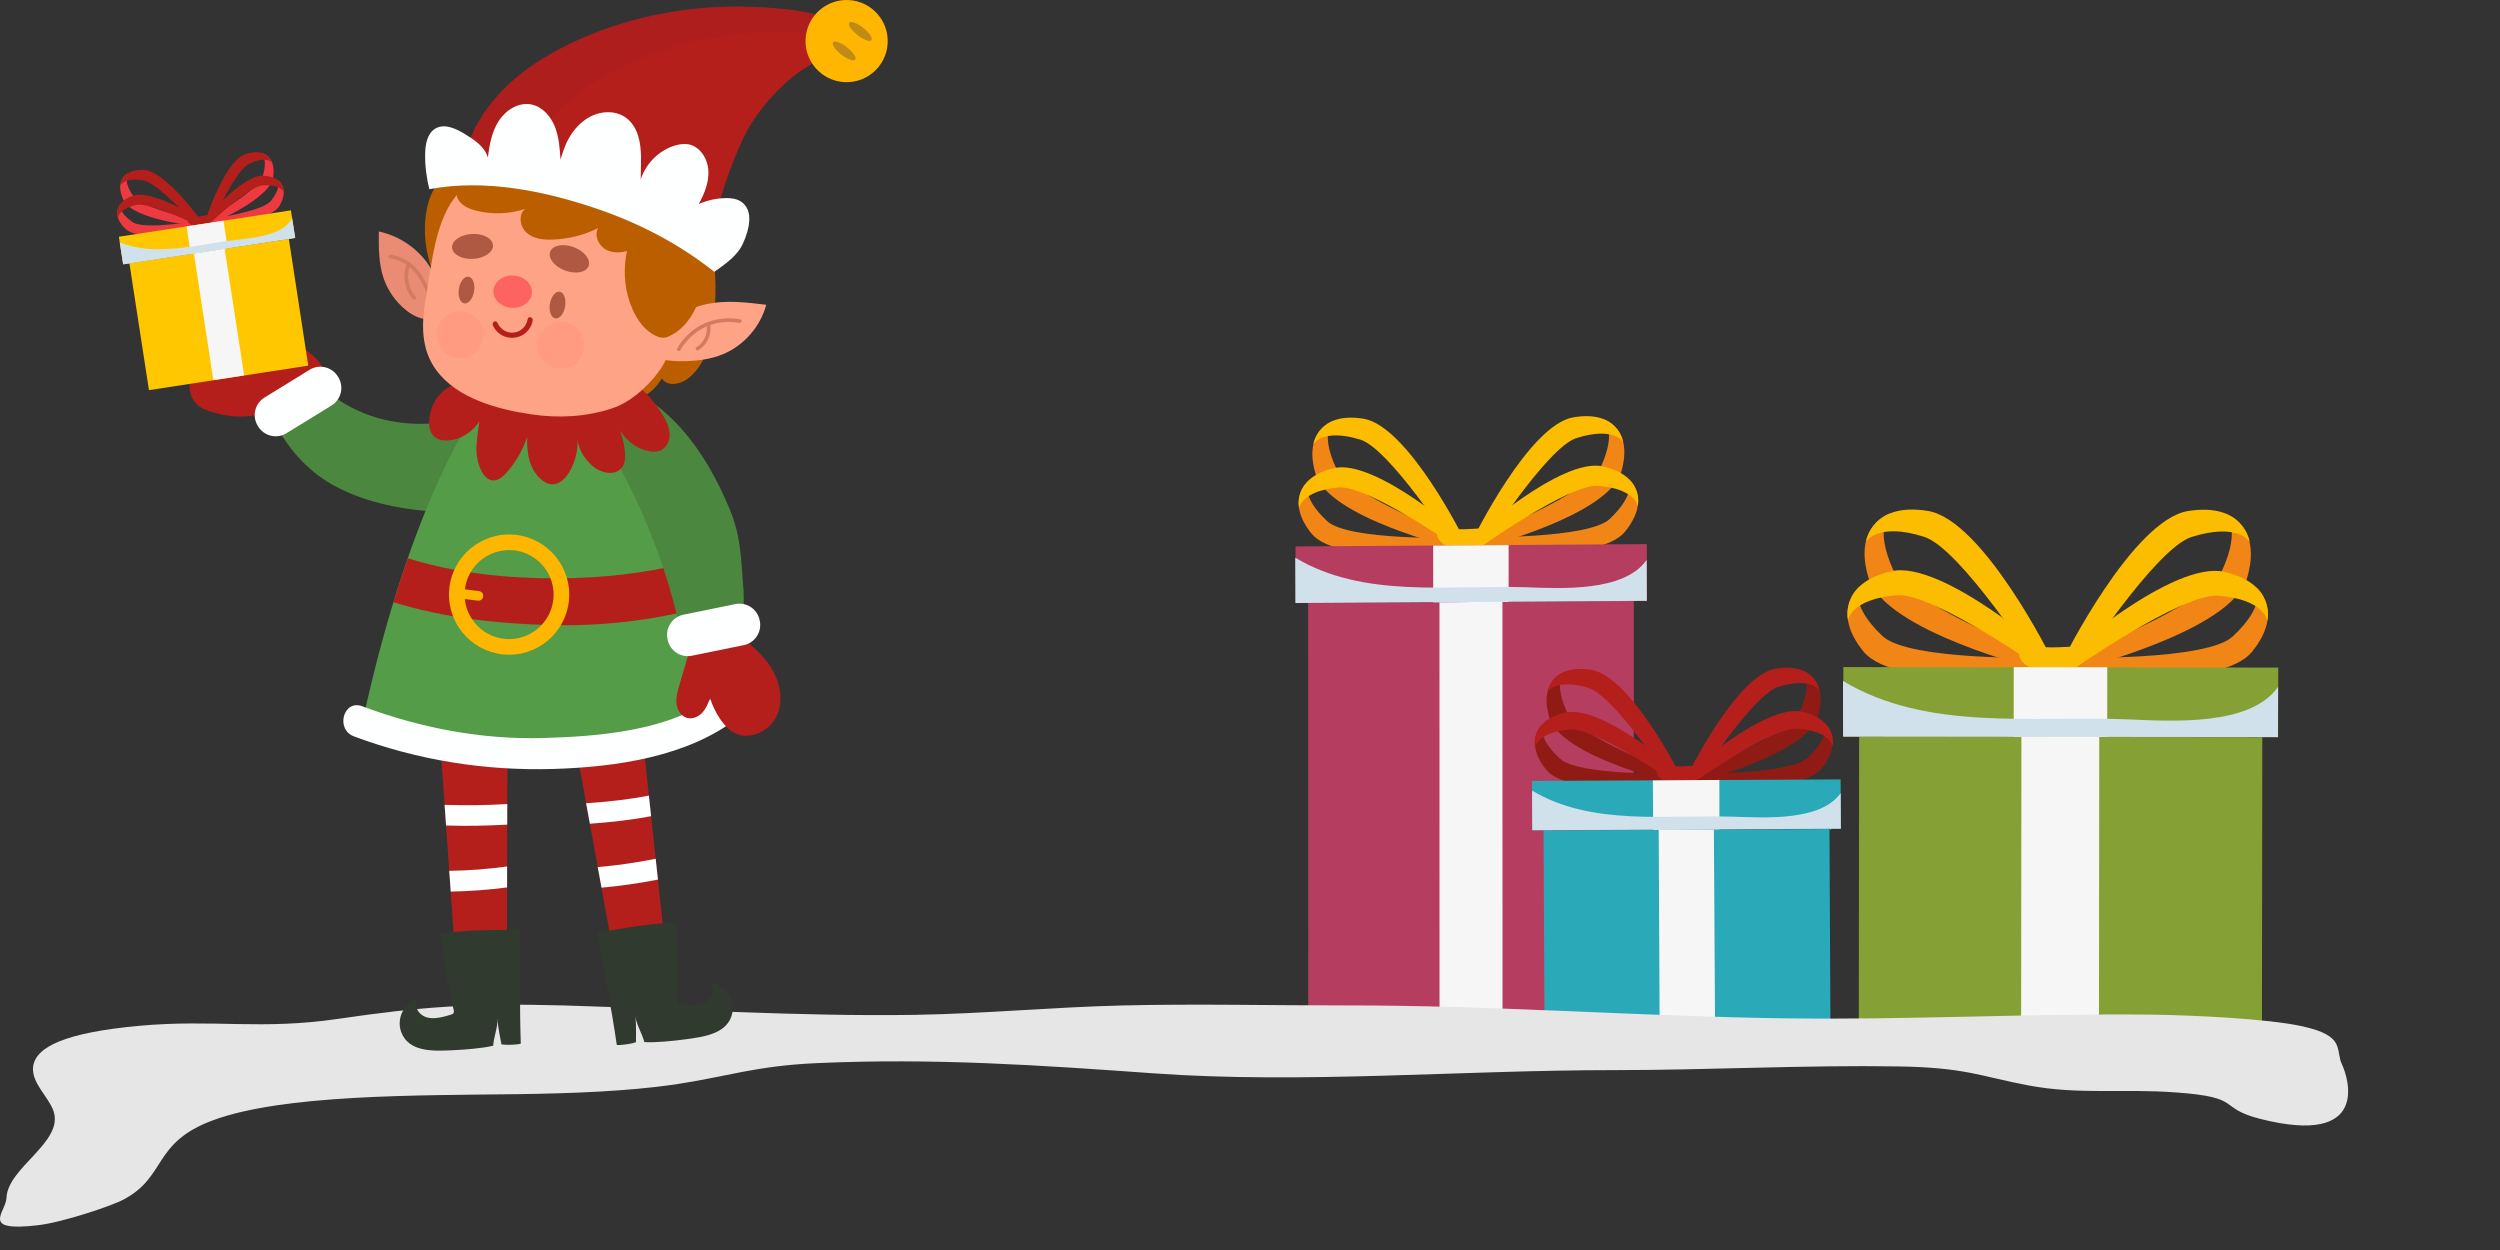 <svg width="214" height="107" viewBox="0 0 214 107" fill="none" xmlns="http://www.w3.org/2000/svg">
<rect x="0" y="0" width="214" height="107" fill="#333333" stroke="none"/>
<path d="M159.142 63.061L159.109 90.491L193.62 90.533L193.653 63.103L159.142 63.061Z" fill="#85A136"/>
<path d="M173.034 63.081L173.006 90.509L179.668 90.516L179.695 63.087L173.034 63.081Z" fill="#F6F6F6"/>
<path d="M174.516 57.311C174.516 57.311 161.319 54.063 159.941 49.449C158.574 44.898 161.832 43.93 161.832 43.93C161.832 43.93 160.34 45.02 162.091 48.854C163.454 51.799 175.061 56.24 175.061 56.24L174.516 57.311Z" fill="#F18616"/>
<path d="M175.698 56.51C175.698 56.51 169.768 44.489 165.018 43.734C160.213 42.95 159.725 46.38 159.725 46.38C159.725 46.38 160.68 44.676 164.698 45.948C167.824 46.926 174.509 57.35 174.509 57.35L175.698 56.51Z" fill="#FCBC00"/>
<path d="M175.017 57.437C175.017 57.437 162.332 59.277 159.486 55.736C156.672 52.242 159.164 50.239 159.164 50.239C159.164 50.239 158.265 51.732 161.151 54.456C163.399 56.568 175.11 56.308 175.11 56.308L175.017 57.437Z" fill="#F18616"/>
<path d="M175.754 56.298C175.754 56.298 166.313 47.892 161.883 48.899C157.408 49.938 158.193 53.085 158.193 53.085C158.193 53.085 158.423 51.277 162.375 50.951C165.45 50.695 175.017 57.437 175.017 57.437L175.754 56.298Z" fill="#FCBC00"/>
<path d="M177.747 57.323C177.747 57.323 190.953 54.086 192.341 49.505C193.706 44.94 190.457 43.981 190.457 43.981C190.457 43.981 191.955 45.081 190.174 48.912C188.803 51.87 177.183 56.282 177.183 56.282L177.747 57.323Z" fill="#F18616"/>
<path d="M176.583 56.501C176.583 56.501 182.535 44.51 187.305 43.742C192.115 42.98 192.573 46.392 192.573 46.392C192.573 46.392 191.618 44.703 187.607 45.962C184.489 46.933 177.763 57.346 177.763 57.346L176.583 56.501Z" fill="#FCBC00"/>
<path d="M177.246 57.438C177.246 57.438 189.939 59.294 192.793 55.767C195.601 52.273 193.131 50.283 193.131 50.283C193.131 50.283 194.042 51.765 191.126 54.477C188.878 56.581 177.16 56.298 177.16 56.298L177.246 57.438Z" fill="#F18616"/>
<path d="M176.515 56.308C176.515 56.308 185.984 47.933 190.407 48.953C194.87 49.979 194.087 53.138 194.087 53.138C194.087 53.138 193.858 51.312 189.897 50.993C186.83 50.728 177.245 57.438 177.245 57.438L176.515 56.308Z" fill="#FCBC00"/>
<path d="M178.44 55.976C178.431 55.091 177.19 55.42 175.644 55.416C174.099 55.412 172.832 55.074 172.84 55.959C172.849 56.844 174.095 57.54 175.641 57.544C177.163 57.564 178.433 56.838 178.44 55.976Z" fill="#FCBC00"/>
<path d="M157.791 57.101L157.784 63.063L195.01 63.108L195.017 57.147L157.791 57.101Z" fill="#85A136"/>
<path d="M172.378 57.108L172.371 63.07L180.376 63.079L180.382 57.117L172.378 57.108Z" fill="#F6F6F6"/>
<path d="M182.197 61.58C185.866 61.728 192.612 62.202 195.003 58.797L194.989 63.092L157.768 63.052L157.761 58.292C165.025 62.651 174.064 61.229 182.197 61.58Z" fill="#D1E1EB"/>
<path d="M139.856 89.83L111.984 90.024L111.978 51.629L139.85 51.436L139.856 89.83Z" fill="#B53E60"/>
<path d="M128.615 89.904L123.225 89.951L123.219 51.556L128.609 51.509L128.615 89.904Z" fill="#F6F6F6"/>
<path d="M124.406 46.87C124.406 46.87 113.726 44.31 112.61 40.555C111.505 36.85 114.127 36.045 114.127 36.045C114.127 36.045 112.926 36.945 114.365 40.052C115.471 42.441 124.856 45.995 124.856 45.995L124.406 46.87Z" fill="#F18616"/>
<path d="M125.345 46.187C125.345 46.187 120.526 36.437 116.694 35.837C112.817 35.226 112.426 38.019 112.426 38.019C112.426 38.019 113.189 36.634 116.435 37.629C118.946 38.394 124.39 46.842 124.39 46.842L125.345 46.187Z" fill="#FCBC00"/>
<path d="M124.807 46.946C124.807 46.946 114.568 48.514 112.251 45.659C109.977 42.815 111.985 41.199 111.985 41.199C111.985 41.199 111.261 42.428 113.606 44.609C115.42 46.305 124.895 46.028 124.895 46.028L124.807 46.946Z" fill="#F18616"/>
<path d="M125.389 46.01C125.389 46.01 117.739 39.221 114.174 40.074C110.56 40.939 111.205 43.496 111.205 43.496C111.205 43.496 111.387 42.014 114.578 41.726C117.057 41.496 124.79 46.918 124.79 46.918L125.389 46.01Z" fill="#FCBC00"/>
<path d="M127.022 46.839C127.022 46.839 137.684 44.131 138.778 40.385C139.866 36.661 137.262 35.896 137.262 35.896C137.262 35.896 138.462 36.782 137.056 39.91C135.969 42.318 126.584 45.978 126.584 45.978L127.022 46.839Z" fill="#F18616"/>
<path d="M126.069 46.178C126.069 46.178 130.857 36.372 134.674 35.723C138.562 35.068 138.944 37.841 138.944 37.841C138.944 37.841 138.166 36.473 134.931 37.502C132.424 38.312 127 46.833 127 46.833L126.069 46.178Z" fill="#FCBC00"/>
<path d="M126.606 46.923C126.606 46.923 136.864 48.367 139.147 45.457C141.419 42.592 139.397 40.985 139.397 40.985C139.397 40.985 140.142 42.204 137.799 44.417C135.999 46.132 126.513 45.983 126.513 45.983L126.606 46.923Z" fill="#F18616"/>
<path d="M126.019 46.002C126.019 46.002 133.646 39.109 137.215 39.926C140.828 40.753 140.19 43.32 140.19 43.32C140.19 43.32 139.999 41.839 136.803 41.585C134.335 41.395 126.605 46.923 126.605 46.923L126.019 46.002Z" fill="#FCBC00"/>
<path d="M127.555 45.725C127.544 45.018 126.546 45.287 125.285 45.303C124.024 45.318 123.02 45.045 123.031 45.753C123.041 46.46 124.039 47.037 125.3 47.022C126.528 47.045 127.56 46.455 127.555 45.725Z" fill="#FCBC00"/>
<path d="M140.967 46.575L110.898 46.773L110.909 51.627L140.978 51.43L140.967 46.575Z" fill="#B53E60"/>
<path d="M129.139 46.66L122.68 46.699L122.682 51.563L129.141 51.524L129.139 46.66Z" fill="#F6F6F6"/>
<path d="M130.617 50.269C133.595 50.375 139.034 50.692 140.955 47.927L140.969 51.432L110.887 51.617L110.873 47.736C116.749 51.264 124.059 50.05 130.617 50.269Z" fill="#D1E1EB"/>
<path d="M132.129 71.084L132.225 90.539L156.697 90.419L156.602 70.963L132.129 71.084Z" fill="#2AAAB9"/>
<path d="M146.823 90.474L142.077 90.484L141.985 71.028L146.708 70.996L146.823 90.474Z" fill="#F6F6F6"/>
<path d="M143 66.949C143 66.949 133.618 64.708 132.631 61.443C131.644 58.223 133.941 57.518 133.941 57.518C133.941 57.518 132.888 58.299 134.163 61.019C135.136 63.109 143.398 66.198 143.398 66.198L143 66.949Z" fill="#901B14"/>
<path d="M143.829 66.352C143.829 66.352 139.572 57.859 136.199 57.334C132.78 56.809 132.469 59.23 132.469 59.23C132.469 59.23 133.133 58.025 135.991 58.896C138.191 59.57 143 66.949 143 66.949L143.829 66.352Z" fill="#B41F1C"/>
<path d="M143.363 67.012C143.363 67.012 134.362 68.383 132.344 65.876C130.349 63.391 132.095 61.969 132.095 61.969C132.095 61.969 131.452 63.039 133.531 64.935C135.13 66.431 143.444 66.198 143.444 66.198L143.363 67.012Z" fill="#901B14"/>
<path d="M143.872 66.193C143.872 66.193 137.136 60.261 134.004 60.998C130.826 61.736 131.395 63.989 131.395 63.989C131.395 63.989 131.561 62.699 134.36 62.44C136.527 62.256 143.339 66.99 143.339 66.99L143.872 66.193Z" fill="#B41F1C"/>
<path d="M145.305 66.922C145.305 66.922 154.656 64.575 155.612 61.31C156.568 58.067 154.255 57.394 154.255 57.394C154.255 57.394 155.304 58.172 154.07 60.876C153.101 62.989 144.889 66.159 144.889 66.159L145.305 66.922Z" fill="#901B14"/>
<path d="M144.462 66.344C144.462 66.344 148.633 57.799 151.993 57.239C155.399 56.68 155.744 59.094 155.744 59.094C155.744 59.094 155.052 57.904 152.215 58.796C150.009 59.5 145.282 66.9 145.282 66.9L144.462 66.344Z" fill="#B41F1C"/>
<path d="M144.944 66.994C144.944 66.994 153.953 68.267 155.957 65.735C157.939 63.249 156.16 61.846 156.16 61.846C156.16 61.846 156.805 62.901 154.771 64.845C153.185 66.355 144.867 66.204 144.867 66.204L144.944 66.994Z" fill="#901B14"/>
<path d="M144.415 66.209C144.415 66.209 151.102 60.233 154.229 60.919C157.401 61.628 156.862 63.872 156.862 63.872C156.862 63.872 156.689 62.586 153.884 62.37C151.712 62.192 144.944 66.994 144.944 66.994L144.415 66.209Z" fill="#B41F1C"/>
<path d="M145.768 65.967C145.761 65.357 144.882 65.594 143.775 65.607C142.668 65.62 141.784 65.381 141.791 65.991C141.798 66.624 142.685 67.111 143.793 67.12C144.9 67.085 145.775 66.578 145.768 65.967Z" fill="#B41F1C"/>
<path d="M131.14 66.849L131.161 71.074L157.577 70.943L157.556 66.718L131.14 66.849Z" fill="#2AAAB9"/>
<path d="M147.178 66.764L141.484 66.808L141.511 71.034L147.183 70.99L147.178 66.764Z" fill="#F6F6F6"/>
<path d="M148.481 69.913C151.081 69.996 155.875 70.301 157.564 67.886L157.577 70.936L131.162 71.065L131.145 67.675C136.31 70.756 142.716 69.709 148.481 69.913Z" fill="#D1E1EB"/>
<path d="M2.834 91.306C2.682 92.706 4.125 93.831 4.581 95.103C5.492 97.776 0.631 99.94 0.555 102.55C0.479 103.801 -1.724 105.456 3.213 104.883C5.34 104.65 9.67 103.186 10.582 102.677C14.303 100.704 13.012 97.819 18.253 95.888C24.254 93.682 35.572 93.767 44.232 93.661C48.865 93.597 53.651 93.427 57.753 92.833C62.158 92.176 64.665 91.242 69.83 91.009C79.933 90.542 89.276 91.2 98.771 91.879C111.533 92.791 124.902 91.603 138.119 91.603C146.17 91.603 154.678 91.157 162.426 91.285C168.275 91.37 169.49 92.133 173.668 92.918C177.998 93.724 181.568 93.173 186.277 93.512C192.126 93.936 189.696 94.806 193.494 95.782C202.913 98.158 201.014 92.261 200.482 91.136C199.874 89.885 200.862 88.675 197.064 87.848C194.101 87.19 187.569 86.893 183.999 86.851C173.82 86.745 163.262 87.318 152.779 87.169C140.17 86.999 127.864 86.045 115.255 86.066C108.95 86.066 102.341 85.918 96.113 86.066C90.036 86.215 84.415 86.766 78.338 86.872C68.235 87.021 58.285 86.363 48.258 86.066C40.434 85.854 36.028 86.172 28.964 87.212C22.355 88.187 18.329 87.233 11.949 87.806C5.492 88.4 3.061 89.63 2.834 91.306Z" fill="#E6E6E6"/>
<path d="M52.524 32.608C52.504 33.549 53.582 34.234 54.512 34.085C55.442 33.935 56.174 33.195 56.657 32.387C57.077 33.108 58.2 32.924 58.867 32.423C60.248 31.384 60.78 29.568 61.025 27.857C61.235 26.39 61.296 24.901 61.209 23.421C61.149 22.409 60.901 21.229 59.978 20.808" fill="#BB5E00"/>
<path d="M54.736 60.603L57.185 83.321L52.979 84.177L48.829 61.376L54.736 60.603Z" fill="#B41F1C"/>
<path d="M37.49 60.853L39.097 83.646L43.388 83.745L43.441 60.568L37.49 60.853Z" fill="#B41F1C"/>
<path d="M44.497 79.604C42.223 79.596 39.891 79.592 37.675 79.924C37.752 80.415 37.829 80.905 37.905 81.395C38.037 82.241 38.169 83.087 38.301 83.932C38.432 84.764 38.612 85.578 38.824 86.392C38.858 86.519 38.883 86.674 38.789 86.766C38.746 86.806 38.688 86.825 38.632 86.843C37.804 87.099 36.604 87.465 35.901 86.69C35.635 86.397 35.544 85.956 35.671 85.581C34.511 85.887 33.931 87.262 34.348 88.359C35.01 90.099 37.163 89.967 38.671 89.904C39.291 89.878 39.909 89.834 40.526 89.772C41.097 89.715 41.651 89.644 42.213 89.515C42.275 88.721 42.609 87.98 42.587 87.171C42.6 87.67 42.692 88.163 42.783 88.653C42.83 88.903 42.876 89.151 42.923 89.4C43.375 89.461 43.842 89.436 44.295 89.391C44.409 89.379 44.501 89.361 44.579 89.337C44.469 86.097 44.54 82.837 44.497 79.604Z" fill="#313A2E"/>
<path d="M51.156 79.852C53.392 79.442 55.688 79.026 57.927 78.961C57.938 79.457 57.949 79.954 57.961 80.45C57.98 81.306 58 82.161 58.019 83.017C58.039 83.859 58.005 84.692 57.94 85.53C57.929 85.661 57.932 85.818 58.041 85.892C58.09 85.925 58.151 85.933 58.209 85.94C59.069 86.046 60.314 86.194 60.869 85.307C61.079 84.972 61.091 84.521 60.9 84.175C62.096 84.271 62.91 85.522 62.694 86.676C62.349 88.506 60.207 88.756 58.712 88.961C58.097 89.045 57.481 89.111 56.863 89.159C56.291 89.204 55.733 89.231 55.157 89.204C54.956 88.433 54.496 87.764 54.374 86.963C54.449 87.456 54.446 87.958 54.443 88.457C54.441 88.71 54.44 88.964 54.438 89.217C54.004 89.357 53.54 89.415 53.086 89.45C52.971 89.459 52.878 89.458 52.797 89.448C52.331 86.237 51.685 83.042 51.156 79.852Z" fill="#313A2E"/>
<path d="M38.057 68.895L38.182 70.663C39.925 70.716 41.671 70.69 43.418 70.586L43.422 68.824C41.633 68.934 39.843 68.958 38.057 68.895Z" fill="#FEFFFF"/>
<path d="M43.41 74.168C41.764 74.396 40.111 74.522 38.456 74.543L38.581 76.319C40.193 76.294 41.803 76.175 43.406 75.964L43.41 74.168Z" fill="#FEFFFF"/>
<path d="M50.492 70.51C52.257 70.387 54.012 70.194 55.734 69.867L55.544 68.102C53.781 68.446 51.981 68.638 50.172 68.755L50.492 70.51Z" fill="#FEFFFF"/>
<path d="M51.489 75.985C53.113 75.838 54.725 75.606 56.32 75.292L56.127 73.51C54.491 73.839 52.838 74.077 51.167 74.223L51.489 75.985Z" fill="#FEFFFF"/>
<path d="M32.76 35.89C29.884 35.175 27.239 33.396 25.706 30.86L25.711 30.792C24.78 30.962 23.412 31.142 22.69 31.81C21.836 32.599 22.886 34.675 23.232 35.531C24.13 37.755 25.98 39.98 28.015 41.229C30.806 42.943 34.127 43.591 37.395 43.815C38.206 42.307 38.912 40.613 39.971 39.269C40.389 38.738 40.656 38.34 40.883 37.677C40.979 37.394 41.332 35.356 41.499 35.292C38.714 36.304 35.635 36.606 32.76 35.89Z" fill="#4B873E"/>
<path d="M52.129 33.742C48.562 34.05 44.995 33.859 41.405 33.982C41.151 34.501 41.021 34.86 41.021 34.86C41.021 34.86 35.29 42.134 31.007 61.891C31.007 61.891 47.292 68.528 61.993 60.547C61.993 60.547 58.571 41.77 52.129 33.742Z" fill="#549C48"/>
<path d="M58.873 48.156C55.268 49.081 51.508 49.492 47.752 49.505C43.533 49.519 39.041 49.09 34.905 47.784C34.499 48.95 34.089 50.206 33.678 51.553C37.929 52.868 42.495 53.378 46.898 53.502C51.329 53.628 55.763 53.145 60.001 52.009C59.666 50.783 59.289 49.484 58.873 48.156Z" fill="#B41F1C"/>
<path d="M43.579 56.043C40.741 56.043 38.433 53.734 38.433 50.897C38.433 48.059 40.741 45.75 43.579 45.75C46.417 45.75 48.726 48.059 48.726 50.897C48.726 53.735 46.417 56.043 43.579 56.043ZM43.579 47.087C41.478 47.087 39.769 48.796 39.769 50.897C39.769 52.998 41.478 54.707 43.579 54.707C45.681 54.707 47.39 52.998 47.39 50.897C47.39 48.796 45.681 47.087 43.579 47.087Z" fill="#FEB600"/>
<path d="M57.27 50.181C57.832 52.057 58.286 53.965 58.642 55.891C60.336 56.017 62.044 55.999 63.559 55.509C63.67 53.312 63.684 50.962 63.651 50.585C63.419 47.977 63.496 46.068 62.452 43.563C60.381 38.599 57.268 34.188 51.91 32.446L51.915 37.999C54.194 41.818 55.993 45.922 57.27 50.181Z" fill="#4B873E"/>
<path d="M30.296 63.033C35.763 65.075 41.506 65.991 47.337 65.823C52.633 65.671 58.956 64.788 63.205 61.395C64.552 60.32 62.648 58.442 61.315 59.505C57.478 62.569 51.235 63.038 46.526 63.174C41.222 63.327 35.961 62.307 31.006 60.456C29.389 59.852 28.697 62.436 30.296 63.033Z" fill="#FEFFFF"/>
<path d="M56.027 38.662C56.296 38.656 56.561 38.591 56.775 38.416C58.636 36.885 55.267 33.543 54.306 32.677C52.889 31.402 52.056 31.999 50.454 32.098C48.626 32.21 46.791 32.218 44.96 32.252C42.309 32.301 37.276 31.695 36.754 35.81C36.688 36.332 36.751 36.916 37.086 37.289C37.393 37.629 37.86 37.72 38.294 37.704C39.376 37.665 40.427 37.03 41.043 36.043C40.923 36.751 40.838 37.465 40.787 38.183C40.672 39.821 41.701 42.264 43.291 40.534C44.101 39.652 44.734 38.57 45.13 37.39C45.083 38.526 45.233 39.749 45.911 40.602C47.867 43.058 49.605 39.645 49.431 37.57C49.514 38.56 50.19 39.551 51 40.094C51.702 40.565 52.891 40.739 53.365 39.819C53.736 39.097 53.318 37.59 53.105 36.883C53.683 37.833 54.639 38.489 55.665 38.637C55.784 38.654 55.906 38.664 56.027 38.662Z" fill="#B41F1C"/>
<path d="M42.066 14.075C40.962 14.135 39.867 14.36 38.83 14.741C36.97 15.423 36.428 17.568 36.372 19.379C36.316 21.186 36.813 22.978 37.569 24.62" fill="#BB5E00"/>
<path d="M37.114 24.244C37.241 23.6 36.91 22.954 36.517 22.428C35.525 21.106 34.044 20.16 32.428 19.814C32.413 21.158 32.401 22.532 32.832 23.805C33.199 24.89 33.886 25.863 34.785 26.573C35.298 26.978 35.91 27.307 36.564 27.311" fill="#EA8C73"/>
<path d="M33.354 22.105C35.693 22.436 36.542 24.762 36.993 26.783C37.038 26.979 37.338 26.895 37.294 26.7C36.821 24.58 35.883 22.15 33.438 21.805C33.241 21.777 33.156 22.077 33.354 22.105Z" fill="#D37A62"/>
<path d="M52.362 34.968C53.919 34.457 55.328 33.209 56.314 31.914C58.131 29.529 58.35 25.628 58.474 22.729C58.564 20.635 57.778 19.077 56.413 17.508C54.37 15.16 51.37 13.847 48.313 13.503C44.406 13.062 39.836 14.44 38.076 18.35C37.348 19.967 37.058 21.742 36.774 23.492C36.654 24.237 36.533 24.982 36.412 25.726C36.075 27.81 36.041 29.919 37.348 31.689C39.158 34.14 42.647 35.049 45.482 35.469C47.778 35.81 50.16 35.692 52.362 34.968Z" fill="#FEA386"/>
<path d="M34.834 22.558C34.411 23.61 34.622 24.763 35.363 25.614C35.495 25.766 35.715 25.545 35.584 25.394C34.911 24.621 34.754 23.587 35.134 22.641C35.209 22.455 34.908 22.375 34.834 22.558Z" fill="#D37A62"/>
<path d="M40.581 24.934C40.478 25.564 40.103 26.028 39.743 25.969C39.383 25.91 39.175 25.352 39.277 24.721C39.38 24.09 39.755 23.627 40.115 23.686C40.475 23.744 40.684 24.303 40.581 24.934Z" fill="#AF5943"/>
<path d="M48.375 26.222C48.273 26.853 47.897 27.316 47.537 27.257C47.177 27.199 46.969 26.64 47.072 26.009C47.174 25.379 47.55 24.915 47.91 24.974C48.27 25.033 48.478 25.592 48.375 26.222Z" fill="#AF5943"/>
<path d="M42.198 20.991C42.233 21.58 41.478 22.102 40.511 22.16C39.545 22.217 38.733 21.786 38.698 21.198C38.664 20.609 39.419 20.086 40.386 20.029C41.352 19.972 42.164 20.403 42.198 20.991Z" fill="#AF5943"/>
<path d="M56.588 28.981C57.209 27.395 58.835 26.377 60.502 26.026C62.17 25.675 63.898 25.882 65.589 26.09C65.089 27.964 63.681 29.572 61.891 30.317C60.93 30.716 59.884 30.873 58.845 30.912C57.869 30.949 56.88 30.882 55.944 30.602" fill="#FEA386"/>
<path d="M50.383 22.77C50.177 23.322 49.275 23.496 48.368 23.158C47.461 22.82 46.892 22.098 47.098 21.545C47.304 20.993 48.206 20.819 49.113 21.157C50.02 21.495 50.589 22.217 50.383 22.77Z" fill="#AF5943"/>
<path d="M42.19 27.844C42.923 29.468 45.276 29.184 45.599 27.433C45.65 27.152 45.221 27.032 45.169 27.314C44.915 28.698 43.155 28.904 42.575 27.619C42.457 27.357 42.073 27.584 42.19 27.844Z" fill="#B41F1C"/>
<path d="M45.532 25.069C45.486 25.832 44.712 26.406 43.803 26.352C42.894 26.297 42.194 25.634 42.239 24.87C42.285 24.107 43.06 23.532 43.969 23.587C44.878 23.642 45.578 24.305 45.532 25.069Z" fill="#FD6461"/>
<path d="M60.49 27.859C60.586 28.604 60.262 29.317 59.62 29.713C59.45 29.819 59.606 30.088 59.777 29.983C60.505 29.533 60.912 28.712 60.802 27.859C60.776 27.663 60.464 27.661 60.49 27.859Z" fill="#D37A62"/>
<path d="M58.235 29.975C59.295 28.162 61.226 27.269 63.298 27.638C63.495 27.672 63.579 27.372 63.381 27.337C61.168 26.943 59.103 27.873 57.966 29.818C57.864 29.992 58.134 30.149 58.235 29.975Z" fill="#D37A62"/>
<path d="M55.527 17.778C53.454 20.086 52.888 23.634 54.142 26.472C54.565 27.43 55.223 28.345 56.183 28.766C56.387 28.855 56.607 28.922 56.829 28.907C57.027 28.894 57.215 28.817 57.392 28.727C58.617 28.108 59.446 26.875 59.855 25.565C60.264 24.255 60.302 22.86 60.288 21.487C60.275 20.152 60.149 18.662 59.157 17.768" fill="#BB5E00"/>
<path d="M44.581 13.195C43.072 13.204 41.57 13.678 40.33 14.538C39.539 15.086 38.793 16.038 39.151 16.931C39.405 17.562 40.112 17.876 40.773 18.038C42.146 18.374 43.613 18.319 44.958 17.883C44.341 18.365 44.496 19.419 45.087 19.933C45.677 20.447 46.522 20.539 47.304 20.511C48.656 20.463 49.996 20.124 51.208 19.522C50.79 20.224 51.331 21.192 52.096 21.475C52.862 21.758 53.721 21.535 54.47 21.208C55.582 20.722 56.676 19.889 56.901 18.697C57.094 17.674 56.579 16.619 55.822 15.905C55.064 15.191 54.09 14.759 53.129 14.358C51.302 13.596 49.429 12.898 47.47 12.608C45.512 12.318 43.447 12.458 41.662 13.315" fill="#BB5E00"/>
<path d="M39.555 14.355C40.102 10.606 42.728 7.438 45.853 5.399C51.298 1.845 58.288 0.279 64.671 0.598C66.926 0.71 69.228 0.865 71.311 1.75C71.953 2.024 72.677 2.608 72.462 3.288C72.363 3.602 72.085 3.815 71.821 4.005C70.259 5.128 68.65 5.774 67.203 7.134C65.784 8.467 64.484 10.015 63.64 11.8C62.482 14.247 61.616 16.837 61.066 19.495" fill="#B41F1C"/>
<g opacity="0.06">
<path d="M72.465 3.268C72.659 2.597 71.947 2.021 71.311 1.75C69.228 0.865 66.925 0.71 64.671 0.597C58.288 0.279 51.298 1.845 45.852 5.399C42.728 7.438 40.102 10.605 39.554 14.355L43.658 15.335C45.429 11.638 48.336 8.493 51.888 6.445C53.609 5.454 55.468 4.716 57.369 4.142C62.239 2.672 67.492 2.295 72.465 3.268Z" fill="#59152A"/>
</g>
<path d="M36.751 16.195C41.481 15.296 46.59 16.337 51.087 17.866C54.72 19.101 58.163 20.895 61.147 23.27C62.085 22.598 63.124 21.902 63.605 20.828C64.088 19.747 64.619 17.966 63.359 17.212C63.006 17 62.581 16.956 62.172 16.958C61.365 16.963 60.558 17.137 59.815 17.464C60.298 16.579 60.699 15.597 60.635 14.585C60.572 13.574 59.92 12.546 58.952 12.357C58.575 12.284 58.184 12.34 57.814 12.446C56.445 12.841 55.296 13.967 54.847 15.354C54.843 14.093 54.994 12.796 54.614 11.598C54.146 10.119 52.975 9.42 51.54 9.646C50.111 9.871 48.966 11.073 48.398 12.44C48.232 12.839 48.106 13.253 47.981 13.667C47.917 12.698 47.849 11.709 47.485 10.814C47.121 9.919 46.4 9.119 45.472 8.939C44.408 8.733 43.319 9.401 42.712 10.325C42.104 11.25 41.89 12.384 41.759 13.49C41.511 12.581 40.662 12.012 39.876 11.524C39.07 11.024 38.048 10.518 37.241 11.021C36.569 11.44 36.406 12.361 36.393 13.167C36.376 14.188 36.503 15.207 36.751 16.195Z" fill="#FEFFFF"/>
<path opacity="0.14" d="M39.373 30.65C40.478 30.65 41.374 29.754 41.374 28.65C41.374 27.545 40.478 26.649 39.373 26.649C38.269 26.649 37.373 27.545 37.373 28.65C37.373 29.754 38.269 30.65 39.373 30.65Z" fill="#FD6461"/>
<path opacity="0.14" d="M48 31.552C49.105 31.552 50 30.656 50 29.551C50 28.447 49.105 27.551 48 27.551C46.895 27.551 45.999 28.447 45.999 29.551C45.999 30.656 46.895 31.552 48 31.552Z" fill="#FD6461"/>
<path d="M59.098 55.408C58.782 56.493 58.467 57.578 58.151 58.663C58.002 59.176 57.851 59.705 57.91 60.236C57.969 60.767 58.292 61.306 58.806 61.452C59.27 61.583 59.778 61.363 60.109 61.013C60.44 60.663 60.626 60.202 60.782 59.746C60.986 60.417 61.297 61.056 61.7 61.629C62.025 62.09 62.422 62.519 62.927 62.767C64.263 63.421 65.996 62.517 66.555 61.139C67.114 59.761 66.698 58.141 65.854 56.917C65.01 55.693 63.791 54.786 62.59 53.909" fill="#B41F1C"/>
<path d="M65.025 53.084L65.039 53.148C65.233 54.101 64.618 55.031 63.665 55.225L59.226 56.131C58.273 56.325 57.343 55.71 57.149 54.757L57.135 54.693C56.941 53.74 57.556 52.81 58.509 52.616L62.949 51.71C63.901 51.516 64.831 52.131 65.025 53.084Z" fill="#FEFFFF"/>
<path d="M27.971 32.294C27.657 31.148 26.778 30.171 25.671 29.74C25.1 29.518 24.421 29.447 23.898 29.767C23.377 30.087 23.154 30.899 23.587 31.333C21.851 30.885 16.639 30.218 16.241 32.794C16.123 33.551 16.466 34.361 17.09 34.805C17.356 34.994 17.662 35.118 17.972 35.216C20.347 35.971 22.521 35.795 24.625 34.361" fill="#B41F1C"/>
<path d="M28.923 32.23L28.957 32.286C29.467 33.114 29.209 34.199 28.381 34.709L24.523 37.084C23.695 37.594 22.61 37.336 22.1 36.508L22.066 36.452C21.556 35.624 21.814 34.54 22.642 34.03L26.5 31.654C27.328 31.144 28.413 31.402 28.923 32.23Z" fill="#FEFFFF"/>
<path d="M40.903 51.417L39.133 51.195C38.906 51.167 38.746 50.96 38.775 50.735C38.803 50.508 39.009 50.348 39.235 50.377L41.005 50.599C41.231 50.627 41.392 50.834 41.363 51.059C41.335 51.285 41.129 51.445 40.903 51.417Z" fill="#FEB600"/>
<path d="M75.981 3.751C76.109 1.812 74.642 0.137 72.704 0.008C70.765 -0.121 69.089 1.346 68.96 3.284C68.832 5.223 70.299 6.898 72.237 7.027C74.176 7.156 75.852 5.689 75.981 3.751Z" fill="#FEB600"/>
<path d="M73.888 2.382C74.411 2.793 74.727 3.265 74.593 3.436C74.46 3.606 73.926 3.412 73.402 3C72.878 2.589 72.562 2.117 72.696 1.946C72.83 1.776 73.363 1.971 73.888 2.382Z" fill="#BF8B16"/>
<path d="M72.5 4.053C73.024 4.464 73.34 4.936 73.206 5.107C73.072 5.277 72.538 5.083 72.014 4.671C71.49 4.26 71.174 3.788 71.308 3.617C71.442 3.446 71.976 3.641 72.5 4.053Z" fill="#BF8B16"/>
<path d="M26.385 31.298L12.75 33.397L11.078 22.538L24.726 20.451L26.385 31.298Z" fill="#FFC700"/>
<path d="M19.23 21.287L16.597 21.691L18.263 32.538L20.896 32.133L19.23 21.287Z" fill="#F6F6F6"/>
<path d="M16.816 19.335C16.816 19.335 11.396 18.852 10.568 17.112C9.753 15.397 10.972 14.815 10.972 14.815C10.972 14.815 10.453 15.341 11.381 16.749C12.103 17.84 16.966 18.875 16.966 18.875L16.816 19.335Z" fill="#ED3A41"/>
<path d="M17.234 18.937C17.234 18.937 14.156 14.55 12.232 14.538C10.281 14.527 10.304 15.903 10.304 15.903C10.304 15.903 10.579 15.174 12.238 15.43C13.527 15.625 16.816 19.335 16.816 19.335L17.234 18.937Z" fill="#B41F1C"/>
<path d="M17.02 19.347C17.02 19.347 12.112 20.848 10.777 19.621C9.456 18.407 10.316 17.47 10.316 17.47C10.316 17.47 10.053 18.11 11.359 19.018C12.371 19.712 16.992 18.901 16.992 18.901L17.02 19.347Z" fill="#ED3A41"/>
<path d="M17.246 18.848C17.246 18.848 12.995 16.1 11.305 16.775C9.602 17.45 10.107 18.657 10.107 18.657C10.107 18.657 10.089 17.931 11.629 17.55C12.825 17.261 17.02 19.347 17.02 19.347L17.246 18.848Z" fill="#B41F1C"/>
<path d="M18.102 19.135C18.102 19.135 23.122 17.059 23.388 15.146C23.655 13.258 22.315 13.076 22.315 13.076C22.315 13.076 22.968 13.415 22.508 15.037C22.147 16.289 17.819 18.742 17.819 18.742L18.102 19.135Z" fill="#ED3A41"/>
<path d="M17.578 18.884C17.578 18.884 19.198 13.774 21.029 13.187C22.885 12.588 23.277 13.91 23.277 13.91C23.277 13.91 22.801 13.302 21.29 14.039C20.121 14.609 18.089 19.135 18.089 19.135L17.578 18.884Z" fill="#B41F1C"/>
<path d="M17.899 19.2C17.899 19.2 23.035 19.163 23.941 17.589C24.835 16.027 23.735 15.398 23.735 15.398C23.735 15.398 24.184 15.93 23.199 17.186C22.442 18.16 17.794 18.767 17.794 18.767L17.899 19.2Z" fill="#ED3A41"/>
<path d="M17.539 18.795C17.539 18.795 20.774 14.897 22.585 15.037C24.421 15.177 24.29 16.465 24.29 16.465C24.29 16.465 24.081 15.765 22.501 15.866C21.278 15.951 17.899 19.187 17.899 19.187L17.539 18.795Z" fill="#B41F1C"/>
<path d="M18.276 18.56C18.223 18.216 17.753 18.424 17.142 18.517C16.53 18.611 16.007 18.551 16.061 18.895C16.114 19.238 16.651 19.451 17.262 19.358C17.873 19.264 18.329 18.904 18.276 18.56Z" fill="#B41F1C"/>
<path d="M24.903 18.006L10.176 20.264L10.537 22.62L25.264 20.362L24.903 18.006Z" fill="#FFC700"/>
<path d="M19.13 18.892L15.968 19.377L16.329 21.733L19.491 21.248L19.13 18.892Z" fill="#F6F6F6"/>
<path d="M20.113 20.548C21.578 20.384 24.278 20.148 25.007 18.677L25.274 20.37L10.544 22.631L10.25 20.746C13.394 22.011 16.879 20.903 20.113 20.548Z" fill="#D1E1EB"/>
</svg>
